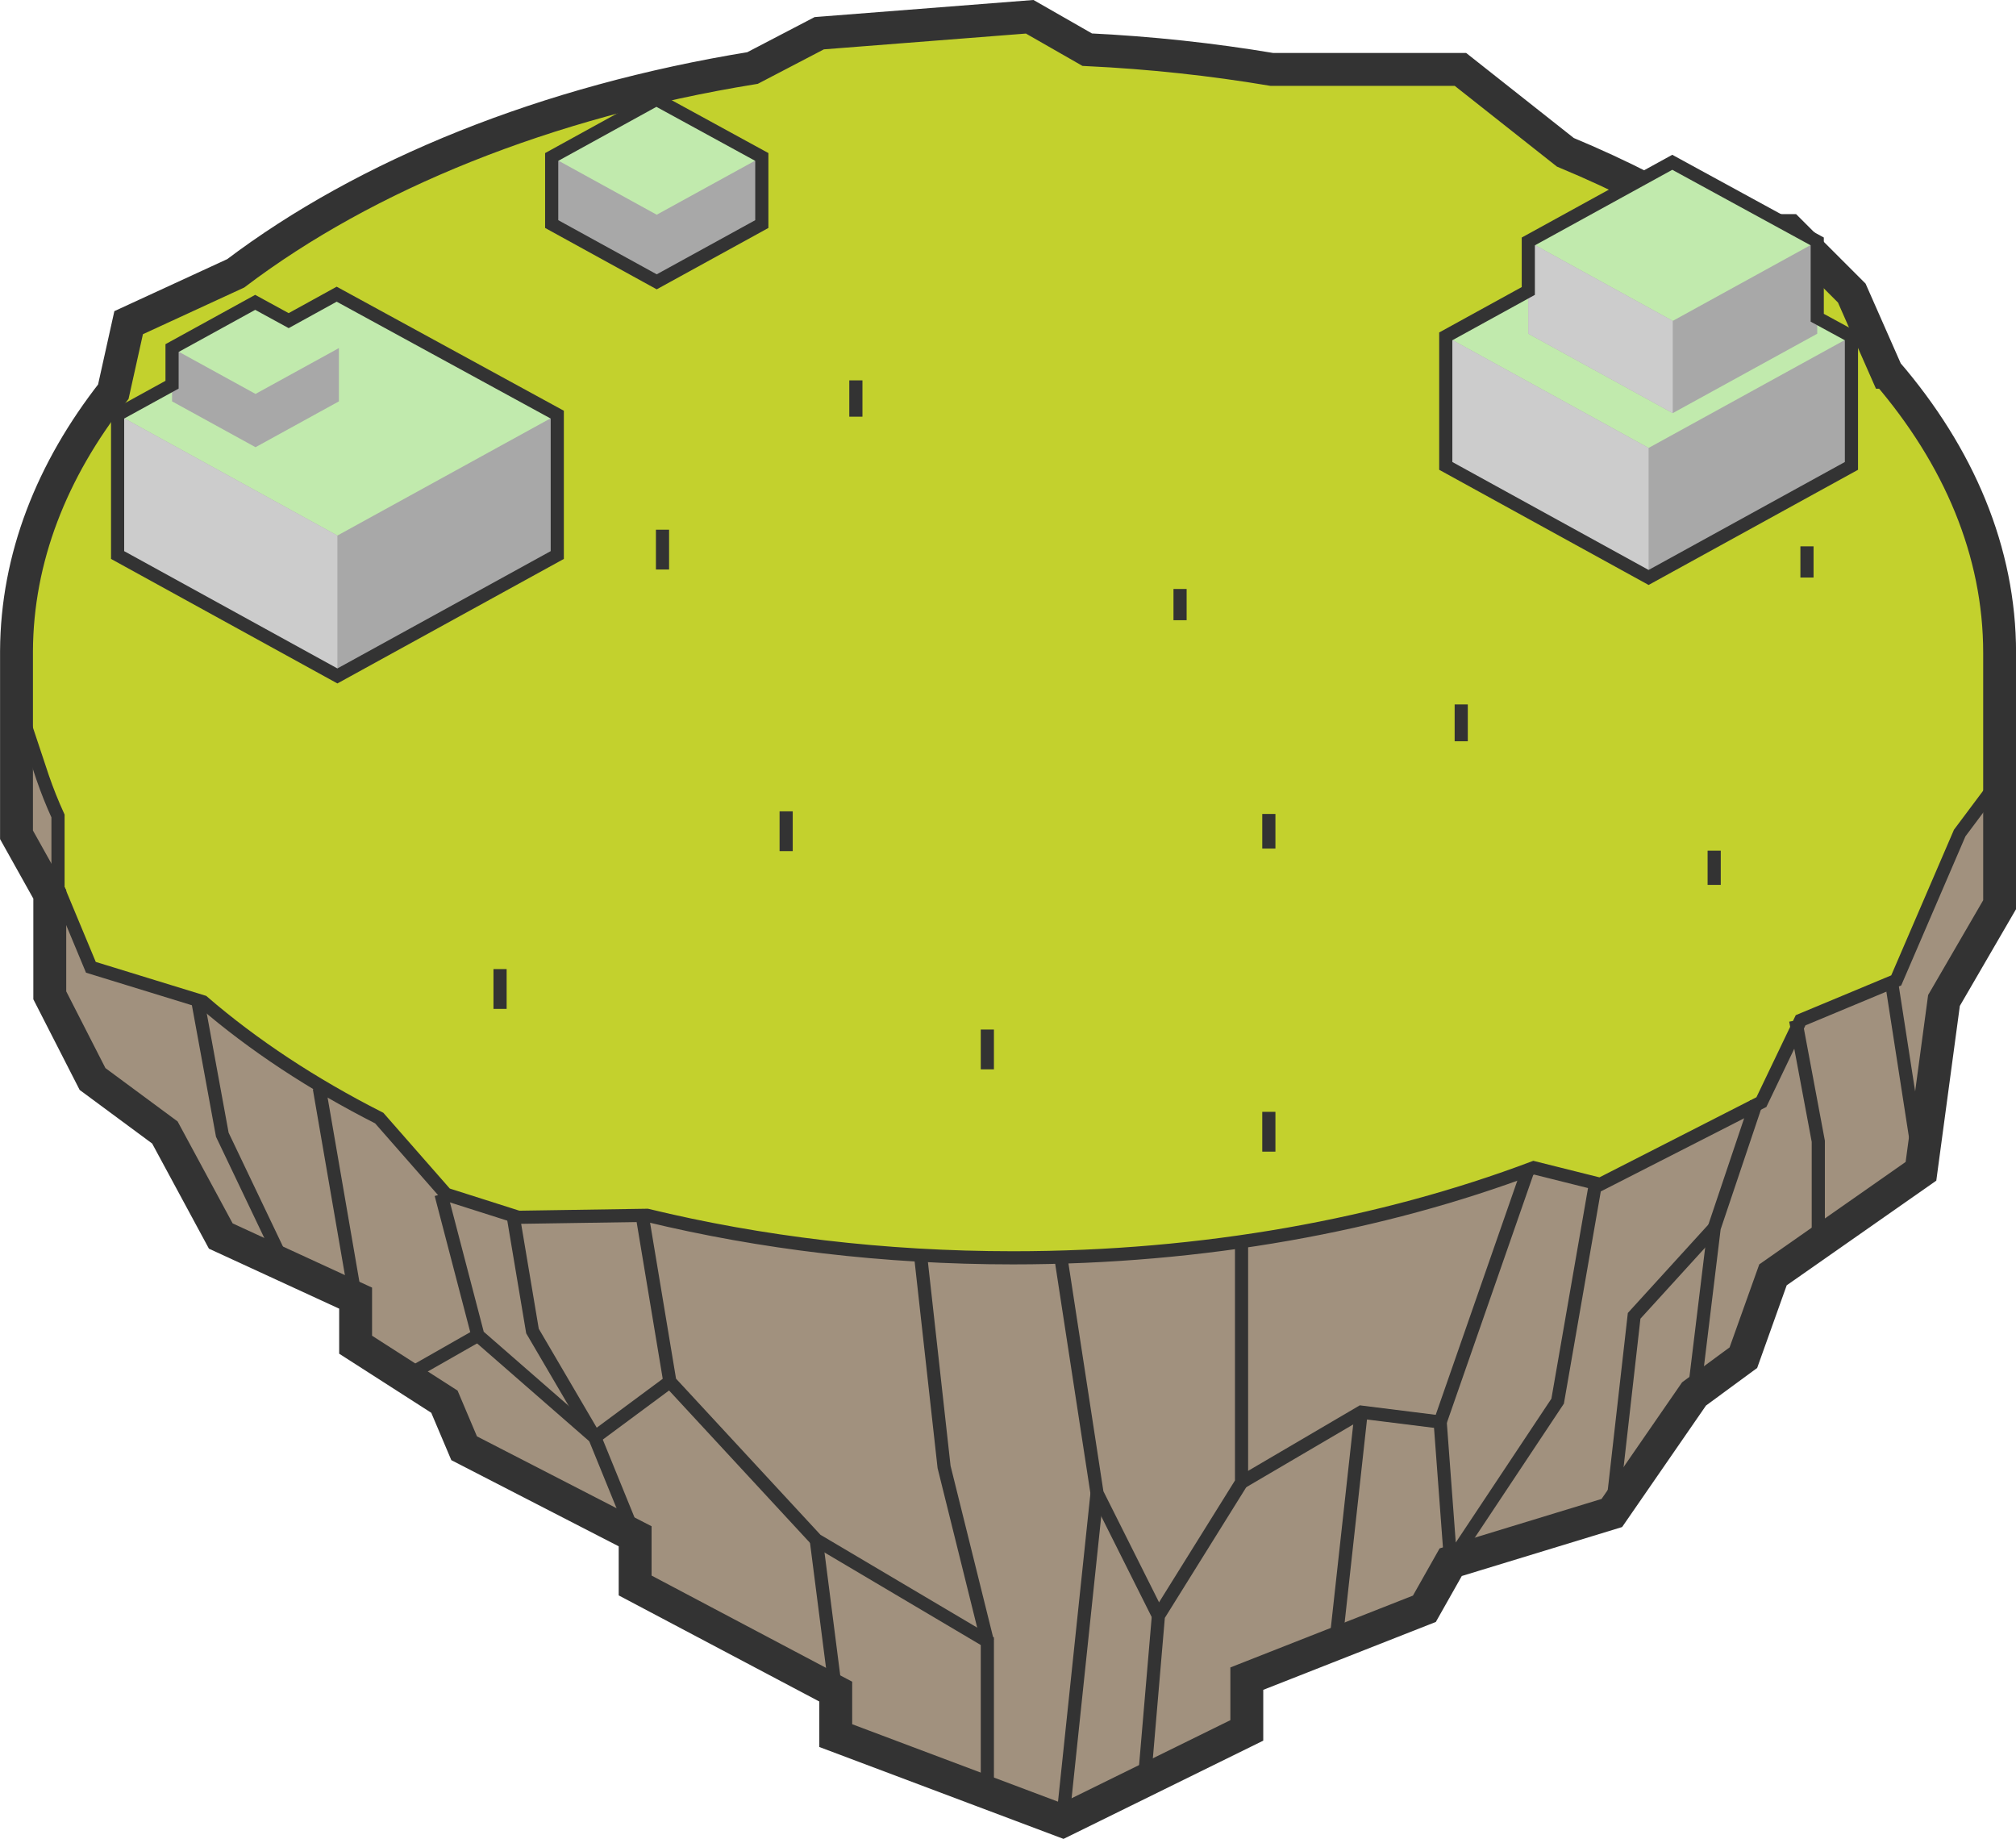 <?xml version="1.0" encoding="UTF-8"?>
<svg id="_レイヤー_2" data-name="レイヤー 2" xmlns="http://www.w3.org/2000/svg" viewBox="0 0 306.52 279.53">
  <defs>
    <style>
      .cls-1 {
        stroke-width: 5px;
      }

      .cls-1, .cls-2, .cls-3 {
        stroke: #333;
        stroke-miterlimit: 10;
      }

      .cls-1, .cls-3 {
        fill: none;
      }

      .cls-2 {
        fill: #c3d12d;
      }

      .cls-2, .cls-3 {
        stroke-width: 2px;
      }

      .cls-4 {
        fill: #c1eaad;
      }

      .cls-4, .cls-5, .cls-6 {
        stroke-width: 0px;
      }

      .cls-5 {
        fill: #ccc;
      }

      .cls-6 {
        fill: #a8a8a8;
      }

      .cls-7 {
        fill: #a1917e;
        stroke: #454648;
        stroke-linecap: round;
        stroke-linejoin: round;
        stroke-width: 1.73px;
      }
    </style>
  </defs>
  <g id="_002_Main" data-name="002_Main">
    <g id="under_islands">
      <g id="under_03_ミニゲーム">
        <g>
          <g>
            <g>
              <polygon class="cls-7" points="304.02 106.05 304.02 137.52 295.56 152.08 292.06 178.05 269.56 193.79 265.06 206.38 257.56 211.89 245.06 229.99 220.56 237.46 216.56 244.55 189.56 255.17 189.56 263.04 161.56 276.81 127.06 263.83 127.06 257.14 96.56 241 96.56 233.53 70.56 220.15 67.56 213.07 54.06 204.41 54.06 197.33 33.56 187.89 25.06 172.15 14.06 164.02 7.56 151.29 7.56 135.95 2.5 126.9 2.5 98.96 153.26 63.55 304.02 106.05"/>
              <path class="cls-2" d="M287.63,56.59l-5.31-12.04-9.5-9.5h-10.82c-7.06-4.42-14.84-8.41-23.23-11.9l-15.95-12.6h-28.69c-9.04-1.52-18.43-2.54-28.06-3l-8.74-5-32,2.5-10.14,5.29c-31.4,5.09-58.77,16.22-78.58,31.21l-16.28,7.5-2.33,10.49c-9.44,12.02-14.73,25.48-14.73,39.69v9.31l3.21,9.64c.68,1.98,1.46,3.93,2.34,5.86v11l5,12,17.04,5.24c7.63,6.58,16.65,12.53,26.8,17.68l10.16,11.58,11,3.5,19.58-.3h0c17.21,4.17,35.97,6.46,55.62,6.46,29.04,0,56.16-5.02,79.17-13.7l10.12,2.53,24.5-12.5,5.96-12.44,14.54-6.06,9.65-22.4,6.81-9.1v-18.31c0-15.39-6.2-29.9-17.16-42.64Z"/>
              <g>
                <line class="cls-3" x1="119.53" y1="123.33" x2="119.53" y2="129.38"/>
                <line class="cls-3" x1="192.92" y1="169.01" x2="192.92" y2="175.06"/>
                <line class="cls-3" x1="150.12" y1="156.5" x2="150.12" y2="162.55"/>
                <line class="cls-3" x1="100.73" y1="80.52" x2="100.73" y2="86.57"/>
                <line class="cls-3" x1="76.03" y1="147.31" x2="76.03" y2="153.36"/>
                <line class="cls-3" x1="260.63" y1="129.31" x2="260.63" y2="134.51"/>
                <line class="cls-3" x1="179.42" y1="89.53" x2="179.42" y2="94.28"/>
                <line class="cls-3" x1="274.74" y1="83.05" x2="274.74" y2="87.79"/>
                <line class="cls-3" x1="192.92" y1="123.73" x2="192.92" y2="128.99"/>
                <line class="cls-3" x1="130.13" y1="57.82" x2="130.13" y2="63.34"/>
                <line class="cls-3" x1="222.17" y1="107.08" x2="222.17" y2="112.68"/>
              </g>
            </g>
            <path class="cls-1" d="M286.86,56.59l-5.31-12.04-9.5-9.5h-10.82c-7.06-4.42-14.84-8.41-23.23-11.9l-15.95-12.6h-28.69c-9.04-1.52-18.43-2.54-28.06-3l-8.74-5-32,2.5-10.14,5.29c-31.4,5.09-58.77,16.22-78.58,31.21l-16.28,7.5-2.33,10.49c-9.38,11.94-14.65,25.3-14.72,39.42h0v27.94l5.06,9.05v15.35l6.5,12.72,11,8.13,8.5,15.74,20.5,9.44v7.08l13.5,8.66,3,7.08,26,13.38v7.48l30.5,16.13v6.69l34.5,12.98,28-13.77v-7.87l27-10.62,4-7.08,24.5-7.48,12.5-18.1,7.5-5.51,4.5-12.59,22.5-15.74,3.5-25.97,8.46-14.56v-38.29c0-15.39-6.2-29.9-17.16-42.64Z"/>
            <polyline class="cls-3" points="97.64 184.75 101.85 210.03 124.11 234.09 150.12 249.49 150.12 273.09"/>
            <polyline class="cls-3" points="101.85 210.03 90.43 218.49 72.66 202.99 67.06 181.55"/>
            <polyline class="cls-3" points="78.06 185.05 80.96 202.33 90.43 218.49 96.56 233.53"/>
            <line class="cls-3" x1="124.11" y1="234.09" x2="127.06" y2="257.14"/>
            <polyline class="cls-3" points="150.12 249.49 143.54 222.99 140.01 191.22"/>
            <polyline class="cls-3" points="188.77 188.65 188.77 225.33 176.13 245.61 173.99 270.7"/>
            <polyline class="cls-3" points="176.13 245.61 166.8 226.99 161.31 191.22"/>
            <line class="cls-3" x1="166.8" y1="226.99" x2="161.56" y2="276.81"/>
            <polyline class="cls-3" points="188.77 225.33 206.96 214.66 218.97 216.16 232.44 177.52"/>
            <polyline class="cls-3" points="218.97 216.16 220.56 237.46 236.83 212.99 242.56 180.05"/>
            <polyline class="cls-3" points="257.56 211.89 260.63 186.66 267.06 167.55"/>
            <polyline class="cls-3" points="245.06 229.99 248.46 200.02 260.63 186.66"/>
            <line class="cls-3" x1="292.06" y1="178.05" x2="287.56" y2="149.05"/>
            <polyline class="cls-3" points="273.02 155.12 276.46 173.49 276.46 188.96"/>
            <line class="cls-3" x1="206.96" y1="214.66" x2="202.96" y2="250.99"/>
            <polyline class="cls-3" points="30.1 152.3 33.8 172.49 43.29 192.37"/>
            <line class="cls-3" x1="54.06" y1="197.33" x2="48.55" y2="165.41"/>
            <line class="cls-3" x1="72.66" y1="202.99" x2="62.53" y2="208.76"/>
          </g>
          <g>
            <g>
              <polygon class="cls-6" points="219.82 70.82 219.82 51.13 281.5 51.13 281.5 70.82 250.66 87.78 219.82 70.82"/>
              <polygon class="cls-4" points="219.82 51.13 250.66 68.09 281.5 51.13 250.55 34.24 219.82 51.13"/>
              <polygon class="cls-5" points="219.82 51.13 250.66 68.09 250.66 87.78 219.82 70.82 219.82 51.13"/>
              <polygon class="cls-6" points="232.37 50.73 232.37 36.7 276.3 36.7 276.3 50.73 254.33 62.8 232.37 50.73"/>
              <polygon class="cls-4" points="232.37 36.7 254.33 48.78 276.3 36.7 254.26 24.67 232.37 36.7"/>
              <polygon class="cls-5" points="232.37 36.7 254.33 48.78 254.33 62.8 232.37 50.73 232.37 36.7"/>
            </g>
            <polygon class="cls-3" points="276.3 48.3 276.3 36.7 254.26 24.67 232.37 36.7 232.37 44.23 219.82 51.13 219.82 70.82 250.66 87.78 281.5 70.82 281.5 51.13 276.3 48.3"/>
          </g>
          <g>
            <g>
              <polygon class="cls-6" points="17.88 84.37 17.88 63.03 84.73 63.03 84.73 84.37 51.3 102.75 17.88 84.37"/>
              <polygon class="cls-4" points="17.88 63.03 51.3 81.41 84.73 63.03 51.19 44.72 17.88 63.03"/>
              <polygon class="cls-5" points="17.88 63.03 51.3 81.41 51.3 102.75 17.88 84.37 17.88 63.03"/>
              <polygon class="cls-6" points="26.16 61.01 26.16 52.91 51.53 52.91 51.53 61.01 38.85 67.98 26.16 61.01"/>
              <polygon class="cls-4" points="26.16 52.91 38.85 59.88 51.53 52.91 38.8 45.96 26.16 52.91"/>
            </g>
            <polygon class="cls-3" points="51.19 44.72 43.89 48.74 38.8 45.96 26.16 52.91 26.16 58.48 17.88 63.03 17.88 84.37 51.3 102.75 84.73 84.37 84.73 63.03 51.19 44.72"/>
          </g>
          <g>
            <g>
              <polygon class="cls-6" points="83.88 34.06 83.88 23.86 115.83 23.86 115.83 34.06 99.85 42.84 83.88 34.06"/>
              <polygon class="cls-4" points="83.88 23.86 99.85 32.64 115.83 23.86 99.8 15.1 83.88 23.86"/>
            </g>
            <polygon class="cls-3" points="99.8 15.1 83.88 23.86 83.88 34.06 99.85 42.84 115.83 34.06 115.83 23.86 99.8 15.1"/>
          </g>
        </g>
      </g>
    </g>
  </g>
</svg>